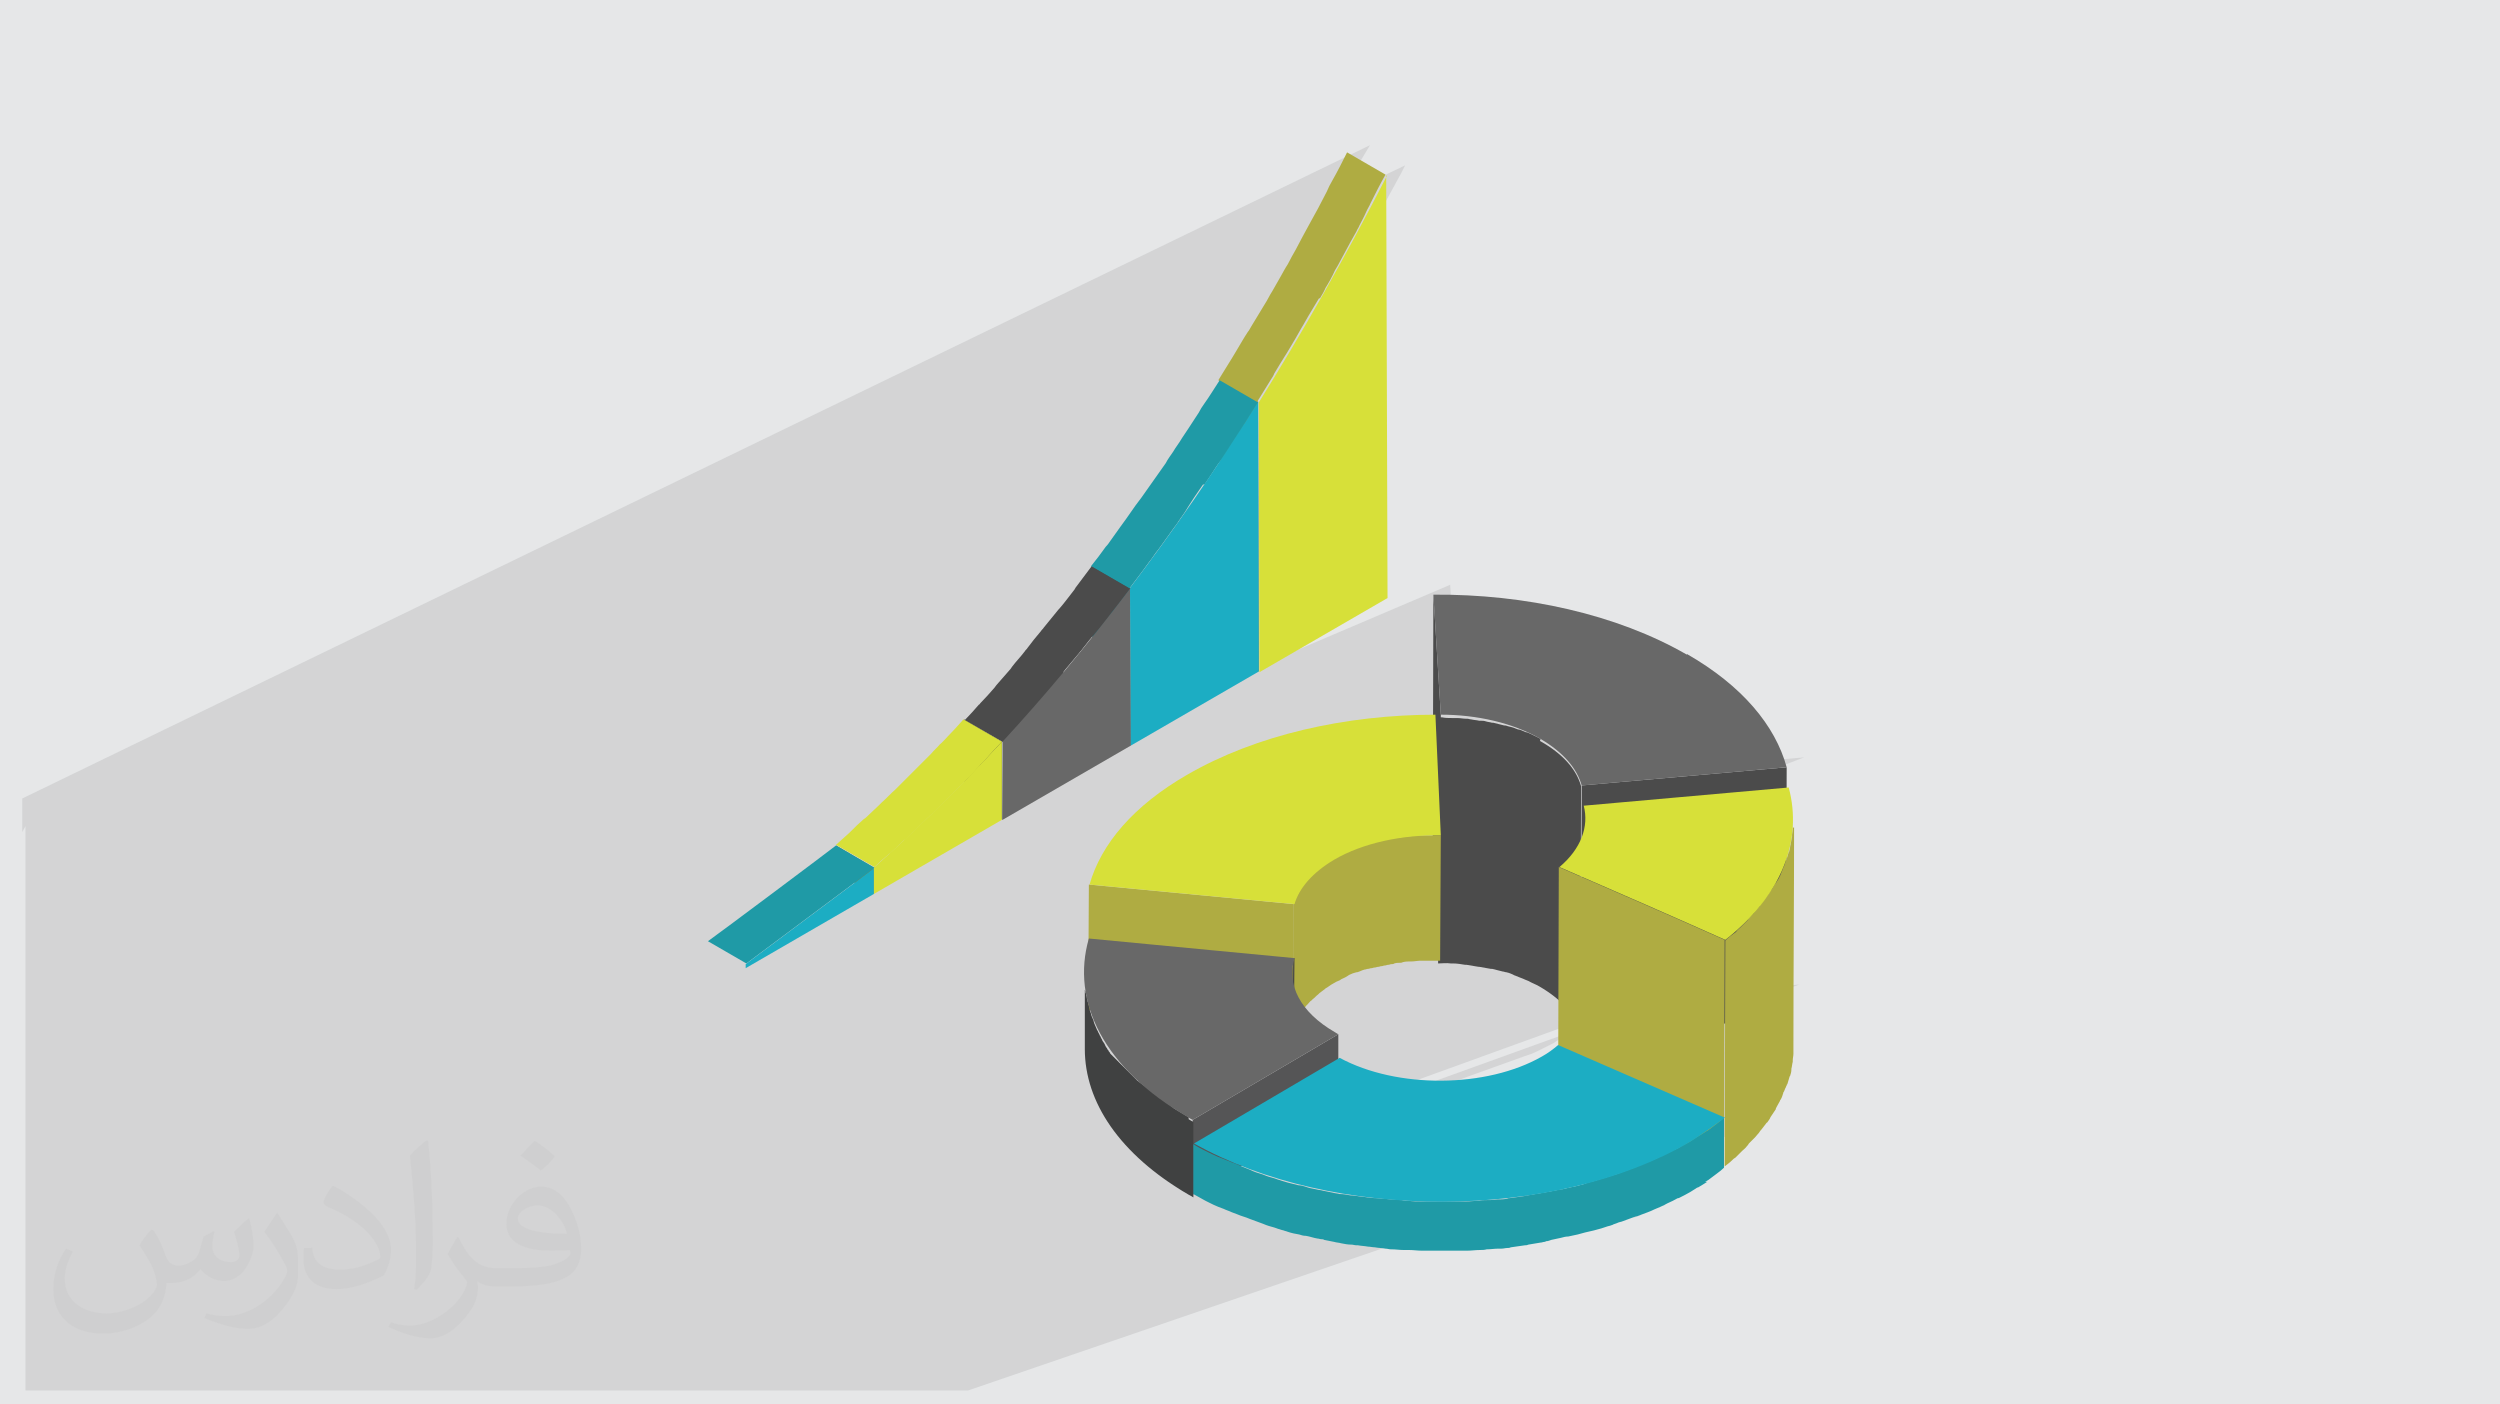 <?xml version="1.0" encoding="UTF-8"?>
<!DOCTYPE svg PUBLIC "-//W3C//DTD SVG 1.1//EN" "http://www.w3.org/Graphics/SVG/1.1/DTD/svg11.dtd">
<!-- Creator: CorelDRAW 2017 -->
<svg xmlns="http://www.w3.org/2000/svg" xml:space="preserve" width="3.708in" height="2.083in" version="1.1" style="shape-rendering:geometricPrecision; text-rendering:geometricPrecision; image-rendering:optimizeQuality; fill-rule:evenodd; clip-rule:evenodd"
viewBox="0 0 3708 2083"
 xmlns:xlink="http://www.w3.org/1999/xlink">
 <defs>
  <style type="text/css">
   <![CDATA[
    .fil0 {fill:#E6E7E8}
    .fil5 {fill:#D7E039;fill-rule:nonzero}
    .fil4 {fill:#AFAC42;fill-rule:nonzero}
    .fil3 {fill:#787D40;fill-rule:nonzero}
    .fil11 {fill:#686868;fill-rule:nonzero}
    .fil15 {fill:#555556;fill-rule:nonzero}
    .fil10 {fill:#4B4B4B;fill-rule:nonzero}
    .fil12 {fill:#494948;fill-rule:nonzero}
    .fil13 {fill:#464747;fill-rule:nonzero}
    .fil14 {fill:#454645;fill-rule:nonzero}
    .fil9 {fill:#434343;fill-rule:nonzero}
    .fil16 {fill:#404141;fill-rule:nonzero}
    .fil8 {fill:#1CADC3;fill-rule:nonzero}
    .fil7 {fill:#1F9AA6;fill-rule:nonzero}
    .fil6 {fill:#28636D;fill-rule:nonzero}
    .fil2 {fill:#373435;fill-opacity:0.031}
    .fil1 {fill:#373435;fill-opacity:0.102}
   ]]>
  </style>
 </defs>
 <g id="Layer_x0020_1">
  <polygon class="fil0" points="0,0 3708,0 3708,2083 0,2083 "/>
  <path class="fil1" d="M1514 2083l-9 0 -5 0 -2 0 -16 0 -7 0 -25 0 0 0 -7 0 -20 0 -9 0m931 -828l0 45 7 3 8 4 8 4 8 4 8 4 3 1 272 -103 0 1 0 1 0 1 0 1 0 1 0 1 0 1 0 1 0 0 0 0 0 0 0 0 0 0 0 0 0 0 0 0 0 1 0 1 0 1 0 1 0 1 0 1 0 1 0 1 0 0 0 0 0 0 0 0 0 0 0 0 0 0 0 0 0 1 0 1 0 1 0 1 0 1 0 1 0 1 0 1 0 0 0 0 0 0 0 0 0 0 0 0 0 0 0 0 0 1 0 1 0 1 0 1 0 1 0 1 0 1 0 1 0 0 0 0 0 0 0 0 0 0 0 0 0 0 0 0 0 1 0 1 0 1 0 1 0 1 0 1 0 1 0 1 0 0 0 0 0 0 0 0 0 0 0 0 0 0 0 0 0 1 0 1 0 1 0 1 0 1 0 1 0 1 0 1 0 0 0 0 0 0 0 0 0 0 0 0 0 0 0 0 -1 1 -1 1 -1 1 -1 1 -1 1 -1 1 -1 1 -1 1 0 0 0 0 0 0 0 0 0 0 0 0 0 0 0 0 -1 1 -1 1 -1 1 -1 1 -1 1 -1 1 -1 1 -1 1 0 0 0 0 0 0 0 0 0 0 0 0 0 0 0 0 -1 1 -1 1 -1 1 -1 1 -1 1 -1 1 -1 1 -1 1 0 0 0 0 0 0 0 0 0 0 0 0 0 0 0 0 -1 1 -1 1 -1 1 -1 1 -1 1 -1 1 -1 1 -1 1 0 0 0 0 0 0 0 0 0 0 0 0 0 0 0 0 -1 1 -1 1 -1 1 -1 1 -1 1 -1 1 -1 1 -1 1 0 0 0 0 0 0 0 0 0 0 0 0 0 0 0 0 -1 1 -1 1 -1 1 -1 1 -1 1 -1 1 -1 1 -1 1 0 0 0 0 0 0 0 0 0 0 0 0 0 0 0 0 -1 1 -1 1 -1 1 -1 1 -1 1 -1 1 -1 1 -1 1 0 0 0 0 0 0 0 0 0 0 0 0 0 0 0 0 -1 1 -1 1 -1 1 -1 1 -1 1 -1 1 -1 1 -1 1 0 0 0 0 0 0 0 0 0 0 0 0 0 0 0 0 -1 1 -1 1 -1 1 -1 1 -1 1 -1 1 -1 1 -1 1 0 0 0 0 0 0 0 0 0 0 0 0 0 0 0 0 -1 1 -1 1 -1 1 -1 1 -1 1 -1 1 -1 1 -2 1 0 123 91 -8 -91 32 0 116 0 0 0 0 0 71 -372 126 1 0 2 0 2 0 2 0 1 0 1 0 1 0 1 0 1 0 1 0 1 0 1 0 2 0 2 0 2 0 2 0 2 0 2 0 2 0 2 0 1 0 1 0 1 0 1 0 1 0 1 0 1 0 1 0 1 0 1 0 1 0 1 0 1 0 1 0 1 0 1 0 1 0 1 0 1 0 1 0 1 0 1 0 1 0 1 0 3 0 3 0 3 0 3 0 3 0 3 0 3 0 3 0 1 0 1 0 1 0 1 0 1 0 1 0 1 0 1 0 2 0 2 0 2 0 2 0 2 0 2 0 2 0 2 0 1 0 1 0 1 0 1 0 1 0 1 0 1 0 1 0 0 0 0 0 0 0 0 0 0 0 0 0 0 0 0 0 1 0 1 0 1 0 1 0 1 0 1 0 1 0 1 0 2 0 2 0 2 0 2 0 2 0 2 0 2 0 2 0 1 0 1 0 1 0 1 0 1 0 1 0 1 0 1 0 2 0 2 0 2 0 2 0 2 0 2 0 2 0 2 0 1 0 1 0 1 0 1 0 1 0 1 0 1 0 1 0 2 0 2 0 2 0 2 0 2 0 2 0 2 0 2 0 1 0 1 0 1 0 1 0 1 0 1 0 1 0 1 0 2 0 2 0 2 0 2 0 2 0 2 0 2 0 2 0 1 0 1 0 1 0 1 0 1 0 1 0 0 0 8 -3 1 0 1 0 1 0 1 0 1 0 1 0 1 0 -11 4m-787 265l0 0 0 0 0 0 0 0 -1 0 -1 0 -3 0 -2 0 -4 0 -4 0 -6 0 -3 0 -2 0 -3 0 -9 0 -2 0 -12 0 -3 0 -6 0 -4 0 -12 0 -7 0 -6 0m91 0l0 0m980 -711l-42 15 42 -15zm-2584 -126l0 -14 0 -10 0 -26 1999 -969 -3 5 -3 5 -3 5 -3 5 -3 5 -3 5 -3 5 -3 5 -1 2 -1 2 -1 2 -1 2 -1 2 -1 2 -1 2 -1 2 -2 3 -2 3 -2 3 -2 3 -2 3 -2 3 -2 3 0 0 98 -47 -6 12 -6 11 -6 11 -6 11 -6 11 -6 11 -6 11 -6 11 -6 11 -6 11 -6 11 -6 11 -6 11 -6 11 -6 11 -6 11 -6 10 -6 10 -6 10 -6 10 -6 10 -6 10 -6 10 -6 10 -6 10 -6 10 -6 10 -6 10 -6 10 -6 10 -6 10 -6 10 1 395 258 -110 11 178 5 0 5 0 5 0 5 0 5 0 5 0 5 0 5 1 5 1 5 1 5 1 5 1 5 1 5 1 5 1 5 1 5 1 5 1 5 1 5 1 5 1 4 2 4 2 4 2 4 2 4 2 4 2 4 2 4 2 4 2 4 2 4 2 6 4 6 4 6 4 5 4 5 4 5 4 4 4 4 4 4 4 3 4 3 4 3 5 2 5 2 5 2 5 1 5 304 -27 -305 117 -8 3 -1 1 -4 6 -4 5 -5 5 -5 5 -6 5 -176 68 0 71 2 0 2 0 2 0 2 0 2 0 2 0 2 0 2 0 0 0 0 0 0 0 0 0 0 0 0 0 0 0 0 0 2 0 2 0 2 0 2 0 2 0 2 0 2 0 2 0 0 0 0 0 0 0 0 0 0 0 0 0 0 0 0 0 2 0 2 0 2 0 2 0 2 0 2 0 2 0 2 0 0 0 0 0 0 0 0 0 0 0 0 0 0 0 0 0 2 0 2 0 2 0 2 0 2 0 2 0 2 0 2 0 0 0 0 0 0 0 0 0 0 0 0 0 0 0 0 0 2 0 2 1 2 1 2 1 2 1 2 1 2 1 2 1 1 0 1 0 1 0 1 0 1 0 1 0 1 0 1 0 2 1 2 1 2 1 2 1 2 1 2 1 2 1 2 1 0 0 0 0 0 0 0 0 0 0 0 0 0 0 0 0 2 1 2 1 2 1 2 1 2 1 1 1 1 1 1 1 1 0 1 0 1 0 1 0 1 0 1 0 1 0 1 0 2 1 2 1 2 1 2 1 2 1 2 1 2 1 2 1 6 4 6 4 5 4 5 4 5 4 5 4 4 4 4 4 4 4 3 4 3 4 3 4 2 4 2 5 2 5 1 5 -530 192 13 6 482 -174 -3 2 -3 2 -3 2 -3 2 -3 2 -3 2 -3 2 -3 2 -8 4 -8 4 -8 4 -9 4 -9 3 -401 144 10 4 22 8 23 7 23 6 23 6 24 5 24 4 24 4 25 3 25 2 25 2 25 1 25 0 25 0 25 -1 25 -2 25 -2 24 -3 24 -4 24 -5 24 -5 23 -6 23 -7 6 -2 13 -4 0 0 0 0 3 -1 -16 6 -316 108 2 0 2 0 2 0 2 0 2 0 -665 228 -1 0 -12 0 0 0 0 0 0 0 -1 0 -1 0 -3 0 -1 0 -3 0 -1 0 -1 0 -1 0 -6 0 -1 0 -1 0 -9 0 -8 0 -1 0 -3 0 -6 0 -4 0 -1 0 -7 0 -4 0 -7 0 -3 0 -2 0 -8 0 -21 0 -15 0 -21 0 -6 0 -9 0 -26 0 -16 0 -28 0 -10 0 -7 0 -11 0 -28 0 -8 0 -36 0 -9 0 -18 0 -10 0 -8 0 -8 0 -14 0 -11 0 -16 0 -28 0 -14 0 -39 0 -3 0 -12 0 -24 0 -9 0 -20 0 -2 0 -25 0 -96 0 -88 0 -15 0 -12 0 -1 0 -7 0 -4 0 -13 0 -4 0 -3 0 -8 0 -6 0 -2 0 -13 0 -3 0 -2 0 -3 0 -16 0 -2 0 -1 0 -7 0 -4 0 -3 0 -5 0 -4 0 -7 0 -2 0 -9 0 -1 0 -4 0 -8 0 -2 0 -10 0 -1 0 -3 0 -7 0 -2 0 -9 0 -5 0 -5 0 -3 0 -14 0 -1 0 0 0 -2 0 -12 0 -2 0 -5 0 -2 0 -1 0 -8 0 -7 0 -2 0 -4 0 -2 0 -2 0 -2 0 -2 0 -2 0 -1 0 -1 0 -1 0 -1 0 -1 0 0 0 0 0 0 0 0 0 -88 0 0 0 0 0 0 0 0 0 0 0 0 0 0 0 0 0 0 0 0 0 0 0 0 0 0 0 0 0 0 0 0 0 0 0 0 0 -3 0 -6 0 -8 0 -4 0 -2 0 0 0 0 0 0 0 -1 0 0 0 0 0 0 0 0 0 0 0 0 0 0 0 0 0 0 0 -1 0 0 0 0 0 0 0 0 0 -1 0 0 0 0 0 0 0 0 0 0 0 0 0 0 0 0 0 0 0 0 0 0 0 0 0 0 0 0 0 0 0 0 0 0 0 0 0 -2 0 0 0 0 0 0 0 0 0 0 0 0 0 0 0 0 0 0 0 0 0 0 0 0 0 0 0 0 0 0 0 0 0 0 0 0 0 0 0 0 0 0 0 0 0 0 0 0 0 0 0 0 0 0 0 0 0 0 0 0 0 0 0 0 0 0 0 0 0 0 0 0 0 0 0 0 0 0 0 0 0 0 0 0 0 0 0 0 0 0 0 0 0 0 0 0 0 0 0 0 0 0 0 0 0 0 0 0 0 0 0 0 0 0 0 0 0 0 0 0 0 0 0 0 0 -3 0 0 0 -4 0 -4 0 -4 0 -75 0 -21 0 -9 0 -8 0 -46 0 -8 0 0 0 -4 0 -2 0 -1 0 -3 0 -1 0 -1 0 -4 0 -1 0 0 -1 0 -1 0 0 0 0 0 -1 0 -1 0 0 0 -1 0 -1 0 0 0 -1 0 0 0 -1 0 -2 0 -2 0 -3 0 -1 0 0 0 -3 0 -1 0 -2 0 0 0 -2 0 -1 0 -1 0 0 0 0 0 0 0 0 0 0 0 -21 0 -24 0 -45 0 -34 0 -41 0 -1 0 -4 0 -9 0 -4 0 -9 0 -27 0 -2 0 -5 0 -16 0 -2 0 -24 0 -1 0 -4 0 -3 0 -8 0 -1 0 -8 0 -1 0 -2 0 -9 0 -2 0 -9 0 -2 0 0 0 -2 0 -5 0 -6 0 -6 0 -6 0 -7 0 -6 0 -14 0 -12 0 -1 0 -12 0 -2 0 -13 0 -1 0 -12 0 -3 0 -14 0 -3 0 -1 0 -14 0 -1 0 -16 0 -1 0 -18 0 -16 0 -5 0 -12 0 -6 0 -11 0 -7 0 -10 0 -10 0 -10 0 -10 0 -12 0 -2 0 -7 0 -14 0 -8 0 -21 0 -20 0 -6 0 -17 0 -5 0 -20 0 -11 0 -13 0 -11 0 -13 0 -12 0 -14 0 -12 0 -2zm1939 315l0 0 312 -116 -312 116zm296 -122l-514 192 514 -192zm-319 106l299 -112 -299 112zm3 -22l258 -97 -258 97zm0 -10l236 -89 -236 89zm-81 215l0 0 447 -161 -447 161zm762 -373l-71 26 71 -26z"/>
  <path class="fil2" d="M228 1825c7,11 12,21 16,33 3,7 5,19 21,19 5,0 11,-1 17,-5 7,-3 12,-9 14,-17l6 -21 15 -8 1 1c-2,8 -3,16 -3,21 0,18 15,24 27,24 7,0 13,-3 13,-10 0,-8 -4,-23 -8,-35 7,-7 14,-14 22,-20l1 1c4,15 6,30 6,40 0,10 -4,20 -8,27 -7,14 -20,25 -36,25 -12,0 -25,-6 -34,-17l-1 0c-9,11 -22,20 -43,20l-7 0c-1,14 -4,24 -9,33 -13,25 -50,42 -85,42 -49,0 -74,-28 -74,-66 0,-23 8,-45 19,-60l10 4c-7,14 -12,27 -12,40 0,35 29,52 62,52 31,0 69,-19 75,-42 -3,-25 -12,-36 -26,-59 4,-8 10,-15 17,-23l1 0 0 0 0 0 0 0 3 1 0 0zm565 -133c10,6 20,14 30,23 -6,8 -12,15 -21,21 -10,-8 -20,-15 -30,-22 7,-8 14,-15 21,-22l0 0 0 0 0 0 0 0 0 0 0 0 0 0 0 0zm5 96c-17,0 -30,11 -30,19 0,17 33,23 73,23 -5,-20 -23,-42 -43,-42l0 0zm-37 93c22,0 41,-1 55,-4 16,-4 30,-12 30,-18 0,-1 0,-3 -1,-5 -9,1 -19,1 -29,1 -29,0 -52,-7 -61,-23 -2,-5 -4,-10 -4,-16 0,-16 7,-31 19,-42 10,-9 21,-14 33,-14 21,0 37,16 48,42 6,14 11,31 11,51 0,14 -4,25 -12,34 -16,15 -45,21 -90,21l-20 0 0 0 -5 0c-11,0 -19,-2 -26,-7l-1 0c0,3 1,5 1,8 0,10 -3,23 -10,33 -20,30 -42,43 -60,43 -19,0 -42,-7 -63,-17l4 -7c7,3 16,5 29,5 34,0 78,-33 84,-64 -1,-3 -4,-6 -7,-10 -10,-12 -16,-22 -22,-32 5,-10 10,-18 14,-25l2 0c14,29 28,46 57,46l5 0 0 0 21 0 0 0 0 0 0 0 0 0 0 0 0 0 -2 0 0 0zm-147 31c3,-14 3,-29 3,-43l0 -21c0,-39 -5,-96 -9,-134 7,-8 17,-17 25,-23l2 1c5,47 7,101 7,151 0,13 -1,26 -2,35 -1,12 -8,21 -22,35l-3 -1 -1 0 0 0zm-151 -62c1,18 10,33 41,33 20,0 36,-5 55,-14 3,-1 5,-3 5,-5 0,-12 -9,-27 -24,-41 -14,-13 -34,-25 -52,-32 -6,-3 -8,-5 -8,-8 0,-5 7,-16 13,-24l2 0c21,11 43,27 60,44 15,16 25,33 25,51 0,13 -4,26 -11,38 -23,11 -46,20 -70,20 -29,0 -49,-14 -49,-45 0,-3 0,-9 1,-16l10 0 0 0 0 0 0 0 0 0 0 0 0 0 2 -1 0 0zm-52 -52l18 29c7,11 13,22 13,41l0 24c0,19 -12,39 -32,60 -15,14 -29,19 -42,19 -19,0 -40,-6 -65,-16l3 -7c8,2 17,4 28,4 36,0 72,-26 89,-58 2,-4 3,-7 3,-9 0,-4 -2,-8 -4,-11 -9,-17 -19,-33 -30,-47 6,-9 12,-18 18,-27l1 0 0 0 0 0 0 0 0 0 0 0 0 0 0 -2 0 0z"/>
  <g id="_1670384250576">
   <g>
    <polygon class="fil3" points="1867,996 1811,963 1810,563 1866,596 "/>
    <path class="fil4" d="M1958 442c3,-5 6,-10 8,-15 5,-8 10,-17 14,-26 3,-5 6,-10 9,-16 5,-9 9,-17 14,-26 3,-5 6,-11 9,-16 1,-3 3,-5 4,-8 3,-6 7,-13 10,-20 2,-5 5,-9 7,-14 7,-14 14,-28 22,-42l-57 -33c-7,14 -14,28 -22,42 -3,5 -6,11 -8,16 -4,8 -9,17 -13,25 -4,7 -7,13 -11,20 -4,7 -8,15 -12,22 -3,6 -7,13 -10,19 -4,7 -8,14 -12,22 -4,6 -7,12 -11,19 -4,7 -8,14 -12,21 -4,6 -7,13 -11,19 -7,11 -13,22 -20,33 -2,3 -3,6 -5,8 -6,9 -11,18 -17,28 -2,3 -4,7 -6,10 -7,11 -14,23 -21,34l57 33c7,-11 14,-23 21,-34 2,-3 4,-6 5,-9 6,-10 12,-20 19,-31 1,-2 2,-3 3,-5 6,-10 12,-20 18,-31 1,-2 2,-3 3,-5 3,-5 5,-9 8,-14 5,-8 10,-17 15,-25z"/>
    <path class="fil5" d="M2056 260l2 627 -190 110 -1 -400c63,-101 127,-213 190,-336z"/>
    <polygon class="fil6" points="1677,1106 1620,1073 1620,839 1676,872 "/>
    <path class="fil7" d="M1787 718c3,-5 7,-10 10,-15 4,-6 8,-13 13,-19 4,-5 7,-11 11,-16 4,-7 9,-13 13,-20 3,-5 7,-11 10,-16 1,-1 2,-2 2,-4 7,-10 13,-21 20,-31l-57 -33c-8,12 -15,24 -23,35 -3,4 -6,9 -8,13 -5,8 -10,15 -15,23 -3,5 -7,10 -10,15 -4,7 -9,13 -13,20 -4,6 -8,11 -11,17 -4,6 -8,11 -12,17 -4,6 -8,11 -12,17 -4,6 -8,11 -12,17 -3,4 -6,8 -9,12 -5,7 -9,13 -14,20 -3,4 -5,7 -8,11 -5,7 -10,14 -15,21 -2,3 -4,6 -7,9 -7,10 -14,19 -22,29l57 33c7,-9 14,-19 21,-28 3,-4 5,-7 8,-11 5,-6 9,-13 14,-19 3,-4 5,-7 8,-11 5,-7 10,-14 15,-21 2,-3 5,-6 7,-10 2,-2 3,-5 5,-7 3,-4 6,-9 9,-14 3,-5 6,-9 9,-14 4,-6 9,-13 13,-19z"/>
    <path class="fil8" d="M1866 596l1 400 -190 110 -1 -234c62,-82 126,-173 190,-276z"/>
    <polygon class="fil9" points="1487,1216 1430,1183 1430,1067 1486,1100 "/>
    <path class="fil10" d="M1577 997c1,-1 2,-3 3,-4 7,-8 14,-17 21,-25 1,-2 3,-3 4,-5 7,-9 14,-18 22,-27 1,-1 1,-2 2,-2 7,-8 14,-17 20,-26 1,-2 3,-3 4,-5 1,-1 1,-2 2,-2 7,-9 14,-19 21,-28l-57 -33c-8,11 -16,21 -24,32 0,1 -1,1 -1,2 -8,10 -15,20 -23,29 0,0 -1,1 -1,1 -7,9 -15,18 -22,27 -1,2 -3,3 -4,5 -7,8 -14,17 -20,25 -1,2 -3,3 -4,5 -6,8 -13,15 -19,23 -1,1 -1,2 -2,3 -7,8 -14,16 -21,24 -1,1 -2,3 -3,4 -7,8 -14,16 -21,23 -1,1 -1,2 -2,2 -7,8 -14,16 -21,23l57 33c7,-7 13,-15 20,-22 1,-1 3,-3 4,-4 7,-7 13,-15 20,-22 1,-1 3,-3 4,-4 2,-2 4,-5 6,-7 5,-6 10,-11 15,-17 0,0 1,-1 1,-1 7,-8 14,-16 21,-25z"/>
    <path class="fil11" d="M1676 872l1 234 -190 110 0 -116c60,-65 124,-141 190,-228z"/>
    <polygon class="fil3" points="1296,1326 1240,1293 1240,1254 1296,1287 "/>
    <path class="fil5" d="M1414 1176c4,-4 8,-9 13,-13 4,-4 7,-8 11,-11 5,-5 9,-10 14,-15 3,-4 7,-7 10,-11 8,-9 16,-17 24,-26l-57 -33c-8,9 -16,18 -24,26 -4,4 -7,8 -11,11 -4,5 -9,9 -13,14 -4,4 -8,8 -12,12 -4,4 -8,8 -12,12 -4,4 -8,8 -11,11 -5,5 -9,9 -14,14 -1,1 -3,3 -4,4 -7,6 -13,13 -20,19 -1,1 -3,3 -4,4 -6,6 -13,12 -19,18 -1,1 -2,2 -4,3 -7,6 -13,12 -19,18 -1,1 -1,1 -2,2 -7,6 -13,12 -20,18l57 33c6,-6 13,-12 20,-18 1,-1 2,-2 3,-2 6,-6 13,-12 19,-18 1,-1 2,-2 4,-3 6,-6 13,-12 19,-18 1,-1 3,-3 4,-4 6,-6 13,-13 20,-19 1,-1 3,-3 4,-4 2,-2 4,-4 7,-7 2,-2 5,-5 7,-7 4,-4 7,-7 11,-11z"/>
    <path class="fil5" d="M1486 1100l0 116 -190 110 0 -39c56,-50 120,-111 190,-187z"/>
    <path class="fil7" d="M1240 1254c-14,11 -181,136 -190,142l57 33c9,-7 176,-131 190,-142l-57 -33z"/>
    <path class="fil8" d="M1296 1287l0 39 -190 110 0 -1 0 -5c9,-7 176,-131 190,-142z"/>
   </g>
   <g>
    <polygon class="fil10" points="2137,1060 2136,1424 2125,1253 2126,882 "/>
    <path class="fil10" d="M2285 1096c-5,-3 -10,-5 -16,-8 -2,-1 -4,-2 -6,-2 -3,-1 -6,-3 -10,-4 0,0 -1,0 -1,0 -1,0 -2,-1 -3,-1 -4,-2 -9,-3 -13,-4 -2,-1 -3,-1 -5,-1 -1,0 -3,-1 -4,-1 -4,-1 -8,-2 -12,-3 -1,0 -1,0 -2,0 -3,-1 -6,-1 -9,-2 -3,-1 -5,-1 -8,-1 -1,0 -1,0 -2,0 -4,-1 -8,-1 -12,-2 -2,0 -4,-1 -6,-1 -1,0 -2,0 -2,0 -4,0 -8,-1 -13,-1 -2,0 -3,0 -5,0 -1,0 -2,0 -3,0 -5,0 -9,0 -14,-1 -2,0 -4,0 -5,0l-1 365c6,0 12,-1 19,0 1,0 2,0 3,0 6,0 12,1 18,2 1,0 1,0 2,0 6,1 12,2 18,3 0,0 1,0 1,0 6,1 11,2 17,3 1,0 1,0 2,0 5,1 11,3 16,4 2,0 3,1 5,1 5,1 9,3 13,5 1,0 2,1 3,1 4,2 8,3 12,5 2,1 3,1 5,2 5,3 11,5 16,8 33,19 54,43 61,67l1 -364c-7,-25 -27,-48 -61,-67z"/>
    <polygon class="fil10" points="2650,1138 2649,1510 2345,1537 2346,1165 "/>
    <path class="fil11" d="M2502 970c82,47 131,106 148,168l-304 27c-7,-25 -27,-49 -61,-69 -41,-24 -95,-36 -148,-36l-11 -178c136,-1 272,29 376,89z"/>
    <path class="fil4" d="M2116 1425c1,0 2,0 3,0 6,0 11,0 17,0l1 -186c-6,0 -12,0 -17,0 0,0 -1,0 -1,0 0,0 -1,0 -1,0 -3,0 -5,0 -8,0 -1,0 -3,0 -4,0 -8,1 -16,1 -24,2 -1,0 -3,0 -4,1 -3,0 -6,1 -9,1 -1,0 -2,0 -3,0 -1,0 -1,0 -2,0 -2,0 -3,1 -5,1 -2,0 -4,1 -6,1 -2,0 -3,1 -5,1 -2,0 -4,1 -6,1 -1,0 -3,1 -4,1 -2,1 -4,1 -6,2 -1,0 -3,1 -4,1 -1,0 -2,1 -4,1 0,0 -1,0 -1,1 -3,1 -7,2 -10,4 0,0 -1,0 -1,0 -4,1 -7,3 -11,4 -1,0 -2,1 -3,2 -3,1 -5,2 -8,4 -1,1 -2,1 -3,2 -3,2 -7,4 -10,5 -1,1 -2,1 -3,2 -3,2 -5,3 -8,5 0,0 -1,1 -1,1 -3,2 -6,4 -8,6 -1,1 -1,1 -2,2 -3,2 -5,4 -7,6 0,0 0,0 0,0 -1,1 -2,2 -2,2 -2,2 -4,4 -5,5 -1,1 -2,2 -3,3 -1,1 -2,2 -3,3 -1,1 -1,1 -1,2 -1,1 -1,2 -2,2 -1,2 -3,4 -4,6 0,1 -1,1 -1,2 0,0 0,0 0,1 -1,2 -2,5 -4,7 0,1 -1,1 -1,2 0,1 -1,2 -1,3 -1,2 -1,3 -2,5l-1 186c1,-3 2,-5 3,-8 0,-1 1,-1 1,-2 1,-3 2,-5 4,-8 0,-1 1,-1 1,-2 1,-2 3,-4 4,-6 1,-1 1,-2 2,-2 1,-2 3,-3 4,-5 1,-1 2,-2 3,-3 2,-2 3,-4 5,-5 1,-1 1,-1 2,-2 3,-2 5,-5 8,-7 1,-1 1,-1 2,-2 3,-2 5,-4 8,-6 0,0 1,-1 1,-1 4,-2 7,-5 11,-7 3,-2 7,-4 10,-5 1,-1 2,-1 3,-2 2,-1 5,-2 8,-4 1,-1 2,-1 3,-2 4,-2 7,-3 11,-4 0,0 0,0 1,0 4,-1 7,-3 11,-4 2,0 3,-1 5,-1 2,0 3,-1 5,-1 2,0 3,-1 5,-1 2,0 3,-1 5,-1 2,0 3,-1 5,-1 2,0 3,-1 5,-1 2,0 3,-1 5,-1 2,0 3,-1 5,-1 1,0 3,0 4,-1 3,-1 6,-1 9,-1 1,0 2,0 4,-1 4,-1 8,-1 13,-1 4,0 8,-1 11,-1 1,0 3,0 4,0 2,0 5,0 7,0z"/>
    <polygon class="fil4" points="1615,1312 1614,1498 1919,1527 1919,1341 "/>
    <path class="fil5" d="M2129 1060l8 179c-57,-1 -115,11 -158,36 -32,19 -52,42 -59,66l-304 -29c17,-60 65,-117 145,-163 102,-59 235,-89 369,-89z"/>
    <polygon class="fil12" points="1920,1421 1919,1532 1919,1532 1919,1532 1919,1532 1919,1532 1919,1533 1919,1533 1919,1533 1919,1533 1919,1533 1919,1533 1919,1533 1919,1533 1919,1533 1919,1533 1919,1533 1919,1533 1919,1534 1919,1534 1919,1534 1919,1534 1919,1534 1919,1534 1919,1534 1919,1534 1919,1534 1919,1534 1919,1535 1918,1535 1918,1535 1918,1535 1918,1535 1918,1535 1918,1535 1918,1535 1918,1535 1918,1536 1918,1536 1918,1536 1918,1536 1918,1536 1918,1536 1918,1536 1918,1536 1918,1536 1918,1536 1918,1536 1918,1536 1918,1537 1918,1537 1918,1537 1918,1537 1918,1537 1918,1537 1918,1537 1918,1537 1918,1537 1918,1537 1918,1538 1918,1538 1918,1538 1918,1538 1918,1538 1918,1538 1918,1538 1918,1538 1918,1539 1918,1539 1917,1540 1918,1428 1918,1428 1918,1428 1918,1428 1918,1428 1918,1428 1918,1428 1918,1428 1918,1428 1918,1427 1918,1427 1918,1427 1918,1427 1918,1427 1918,1427 1918,1427 1918,1426 1918,1426 1918,1426 1918,1426 1918,1426 1918,1426 1918,1426 1918,1425 1918,1425 1918,1425 1918,1425 1918,1425 1918,1425 1918,1425 1918,1425 1918,1425 1918,1425 1918,1425 1919,1424 1919,1424 1919,1424 1919,1424 1919,1424 1919,1424 1919,1424 1919,1424 1919,1424 1919,1424 1919,1423 1919,1423 1919,1423 1919,1423 1919,1423 1919,1423 1919,1423 1919,1423 1919,1423 1919,1423 1919,1423 1919,1423 1919,1422 1919,1422 1919,1422 1919,1422 1919,1422 1919,1422 1919,1422 1919,1422 1919,1422 1919,1422 1919,1422 1919,1421 1919,1421 1919,1421 1919,1421 1919,1421 1919,1421 1919,1421 1919,1421 1920,1421 1920,1421 1920,1421 "/>
    <path class="fil13" d="M1918 1428l0 112c-1,4 -1,8 -1,12l0 -111c0,-3 0,-6 1,-9l0 0 0 0 0 0 0 0 0 0 0 0 0 0 0 0 0 0 0 0 0 0 0 0 0 0 0 0 0 0 0 0 0 0 0 0 0 -1 0 0 0 0z"/>
    <path class="fil14" d="M1916 1441l0 111 0 1 0 -111 0 0 0 0 0 0 0 0 0 0 0 0 0 0 0 0 0 0 0 0 0 0 0 0 0 0 0 0 0 0 0 0 0 0 0 0c0,0 0,-1 0,-1z"/>
    <polygon class="fil15" points="1985,1534 1985,1645 1769,1772 1769,1661 "/>
    <g>
     <path class="fil16" d="M1763 1657c-2,-1 -3,-2 -5,-3 -2,-1 -3,-2 -5,-3 -2,-1 -3,-2 -5,-3 -2,-1 -3,-2 -5,-3 -2,-1 -3,-2 -4,-3 -1,-1 -3,-2 -4,-3 -1,-1 -3,-2 -4,-3 -1,-1 -3,-2 -4,-3 -1,-1 -3,-2 -4,-3 -1,-1 -3,-2 -4,-3 -1,-1 -3,-2 -4,-3 -1,-1 -3,-2 -4,-3 -1,-1 -3,-2 -4,-3 -1,-1 -3,-2 -4,-3 -1,-1 -3,-2 -4,-3l0 0c-1,-1 -2,-2 -4,-3 -1,-1 -2,-2 -4,-3 -1,-1 -2,-2 -4,-3 -1,-1 -2,-2 -3,-3 -1,-1 -2,-2 -3,-3 -1,-1 -2,-2 -3,-3 -1,-1 -2,-2 -3,-3 -1,-1 -2,-2 -3,-3 -1,-1 -2,-2 -3,-3 -1,-1 -2,-2 -3,-3l0 0c-1,-1 -2,-2 -3,-3l0 0c-1,-1 -2,-2 -3,-3 -1,-1 -2,-2 -3,-3l0 0c-1,-1 -2,-2 -3,-3l0 0c-1,-1 -2,-2 -3,-3l0 0c-1,-1 -2,-2 -3,-3l0 0c-1,-1 -2,-2 -2,-3l0 0c-1,-1 -2,-2 -2,-3l0 0c-1,-1 -2,-2 -2,-3l0 0c-2,-2 -3,-5 -4,-7l0 0c-1,-1 -1,-2 -2,-3l0 0c-1,-1 -1,-2 -2,-4l0 0c-1,-1 -1,-2 -2,-4l0 0c-1,-1 -1,-2 -2,-4l0 0c-1,-1 -1,-2 -2,-4l0 0c-1,-1 -1,-2 -2,-4l0 0c-1,-2 -2,-5 -3,-7l0 0c0,-1 -1,-2 -1,-4l0 0c-1,-2 -2,-5 -3,-7 0,-1 -1,-2 -1,-4l0 0c-1,-2 -2,-5 -2,-7l0 0c0,-1 -1,-2 -1,-4l0 0c0,-1 -1,-2 -1,-4 0,-1 -1,-2 -1,-4l0 0c0,-1 -1,-2 -1,-4l0 0c0,-1 0,-2 -1,-4l0 0c0,-1 0,-2 -1,-4l0 0c0,-1 0,-2 -1,-4l0 0c0,-1 0,-2 0,-4l0 0c0,-1 0,-2 0,-4l0 0c0,-1 0,-2 0,-4l0 0c0,-1 0,-2 0,-4l0 0c0,-1 0,-2 0,-4l0 0c0,-1 0,-2 0,-4l0 0c0,-1 0,-2 0,-4l0 2 0 2 0 2 0 2 0 2 0 2 0 2 0 3 0 2 0 75 0 2 0 2 0 2 0 2 0 2 0 2 0 2 0 2 0 2 0 2 0 2c0,78 51,156 154,216 2,1 4,2 7,4l0 -112c-2,-1 -4,-2 -7,-4zm-148 -168c0,-1 -1,-2 -1,-4l1 4z"/>
    </g>
    <path class="fil11" d="M1920 1421c-12,39 8,80 60,110 2,1 3,2 5,3l-216 127c-2,-1 -4,-2 -7,-4 -125,-72 -174,-172 -147,-265l304 29z"/>
    <path class="fil4" d="M2312 1286l-1 335c82,36 179,79 246,108l1 -335c-67,-30 -163,-72 -246,-108z"/>
    <path class="fil4" d="M2659 1228c0,0 0,0 0,1 0,3 -1,7 -1,10 0,1 0,2 0,2 -1,3 -1,7 -2,10 0,0 0,0 0,1 -1,3 -1,7 -2,10 0,1 0,1 -1,2 -1,3 -2,7 -3,10 0,1 0,1 -1,2 -1,3 -2,6 -3,9 0,1 -1,1 -1,2 -1,3 -3,7 -4,10 0,1 -1,2 -1,2 -1,3 -3,6 -5,9 0,0 0,1 -1,1 -2,3 -4,7 -6,10 -1,1 -1,2 -2,2 -2,3 -3,5 -5,8 -1,1 -1,2 -2,2 -2,3 -5,6 -7,10 -1,1 -2,2 -2,3 -2,2 -4,5 -6,7 -1,1 -2,2 -3,4 -2,2 -4,4 -6,6 -1,1 -2,2 -3,4 -2,2 -4,4 -7,7 -1,1 -2,2 -3,3 -2,2 -5,4 -7,7 -1,1 -2,2 -4,3 -4,3 -8,6 -12,10l-1 335c4,-3 8,-6 12,-10 1,-1 2,-2 4,-3 2,-2 4,-4 6,-6 0,0 1,-1 1,-1 1,-1 2,-2 3,-3 2,-2 5,-4 7,-7 1,-1 2,-2 3,-4 2,-2 4,-4 6,-6 1,-1 2,-2 3,-3 2,-2 4,-5 6,-7 1,-1 1,-2 2,-3 0,0 0,0 1,-1 2,-3 5,-6 7,-9 1,-1 1,-2 2,-2 2,-3 4,-5 5,-8 1,-1 1,-2 2,-3 2,-3 4,-6 6,-9 0,0 0,0 0,-1 0,-1 1,-1 1,-2 2,-3 3,-6 5,-9 0,-1 1,-2 1,-2 2,-3 3,-7 4,-10 0,-1 0,-1 1,-2 1,-2 1,-3 2,-5 1,-1 1,-3 2,-4 0,-1 0,-1 1,-2 1,-3 2,-7 3,-10 0,-1 0,-1 1,-2 1,-3 2,-6 2,-10 0,0 0,-1 0,-1 0,0 0,0 0,0 1,-3 1,-7 2,-10 0,-1 0,-2 0,-2 0,-3 1,-7 1,-10 0,0 0,-1 0,-1 0,-2 0,-4 0,-6 0,-2 0,-3 0,-5 0,-112 1,-223 1,-335 0,4 0,8 0,11z"/>
    <path class="fil5" d="M2653 1168c21,78 -10,160 -94,226 -67,-30 -163,-72 -246,-108 32,-27 44,-60 36,-91l304 -27z"/>
    <path class="fil7" d="M2529 1753c2,-1 3,-2 5,-3 3,-2 5,-4 8,-6 1,-1 3,-2 4,-3 4,-3 8,-6 11,-9l0 -74c-4,3 -7,6 -11,9 -1,1 -3,2 -4,3 -3,2 -5,4 -8,6 -2,1 -3,2 -5,3 -3,2 -5,3 -8,5 -2,1 -4,2 -5,3 -4,2 -7,5 -11,7 -6,3 -11,6 -17,9 -2,1 -3,2 -5,2 -5,3 -10,5 -16,8 -1,0 -2,1 -2,1 -6,3 -12,6 -18,8 -2,1 -3,1 -5,2 -5,2 -10,4 -15,6 -1,1 -3,1 -4,2 -6,2 -13,5 -19,7 -2,1 -3,1 -5,2 -4,1 -9,3 -13,4 -4,1 -9,3 -13,4 -3,1 -7,2 -10,3 -4,1 -9,2 -13,4 -4,1 -7,2 -11,3 -5,1 -9,2 -14,3 -3,1 -7,2 -10,2 -5,1 -10,2 -15,3 -4,1 -7,1 -11,2 -2,0 -4,1 -6,1 -6,1 -12,2 -17,3 -2,0 -3,0 -5,1 -7,1 -14,2 -21,3 -2,0 -3,0 -5,1 -5,1 -10,1 -14,1 -6,1 -12,1 -17,1 -3,0 -6,0 -10,1 -7,0 -13,1 -20,1 -2,0 -5,0 -7,0 -7,0 -13,0 -20,0 -2,0 -4,0 -6,0 -9,0 -17,0 -26,0 -2,0 -4,0 -6,0 -7,0 -13,0 -20,-1 -3,0 -6,0 -10,-1 -5,0 -11,-1 -16,-1 -3,0 -7,-1 -10,-1 -5,0 -10,-1 -15,-1 -3,0 -7,-1 -10,-1 -5,-1 -10,-1 -15,-2 -3,0 -6,-1 -10,-1 -5,-1 -11,-2 -16,-2 -3,-1 -7,-1 -10,-2 -5,-1 -10,-2 -15,-3 -3,-1 -7,-1 -10,-2 -5,-1 -11,-2 -16,-4 -3,-1 -7,-2 -10,-2 -5,-1 -11,-3 -16,-4 -3,-1 -7,-2 -10,-3 -2,-1 -4,-1 -6,-2 -5,-2 -11,-3 -16,-5 -2,-1 -3,-1 -5,-2 -7,-2 -13,-4 -19,-7 -2,-1 -3,-1 -5,-2 -5,-2 -10,-4 -14,-6 -3,-1 -5,-2 -8,-3 -4,-2 -8,-3 -12,-5 -3,-1 -5,-2 -8,-3 -4,-2 -9,-4 -13,-6 -2,-1 -4,-2 -6,-3 -6,-3 -12,-6 -18,-10l0 74c6,3 12,7 18,10 2,1 4,2 6,3 4,2 8,4 13,6 3,1 5,2 8,3 4,2 8,3 12,5 3,1 5,2 8,3 2,1 3,1 5,2 3,1 6,2 9,3 2,1 3,1 5,2 6,2 13,5 19,7 2,1 3,1 5,2 5,2 11,3 16,5 2,1 4,1 6,2 1,0 3,1 4,1 2,1 4,1 6,2 6,2 11,3 17,4 3,1 6,2 10,2 6,1 11,3 17,4 2,0 4,1 6,1 1,0 3,0 4,1 5,1 10,2 15,3 3,1 7,1 10,2 5,1 10,2 15,2 3,0 5,1 8,1 1,0 1,0 2,0 5,1 10,1 15,2 3,0 7,1 10,1 5,1 11,1 16,2 3,0 5,1 8,1 0,0 1,0 1,0 6,0 12,1 18,1 3,0 5,0 8,0 6,0 13,1 19,1 2,0 4,0 6,0 0,0 0,0 0,0 9,0 17,0 26,0 3,0 5,0 8,0 6,0 12,0 18,0 1,0 1,0 2,0 2,0 5,0 7,0 6,0 13,-1 19,-1 3,0 7,0 10,-1 6,0 12,-1 17,-1 2,0 3,0 5,0 3,0 6,-1 9,-1 2,0 3,0 5,-1 7,-1 14,-2 21,-3 2,0 3,0 5,-1 6,-1 12,-2 18,-3 2,0 4,-1 5,-1 1,0 2,0 3,-1 3,0 5,-1 8,-2 5,-1 9,-2 14,-3 4,-1 7,-2 11,-2 5,-1 9,-2 14,-3 4,-1 7,-2 11,-3 4,-1 9,-2 13,-3 4,-1 7,-2 11,-3 4,-1 8,-3 13,-4 2,-1 4,-1 5,-2 3,-1 6,-2 8,-3 1,0 3,-1 4,-1 6,-2 13,-5 19,-7 1,0 2,-1 4,-1 5,-2 11,-4 16,-6 2,-1 3,-1 5,-2 6,-3 12,-5 18,-8 1,0 2,-1 2,-1 5,-3 11,-5 16,-8 2,-1 3,-2 5,-2 6,-3 12,-6 17,-9 3,-2 5,-3 8,-5 1,-1 3,-2 4,-2 2,-1 3,-2 5,-3 3,-2 5,-3 8,-5z"/>
    <path class="fil8" d="M2558 1658c-16,12 -33,24 -52,36 -201,117 -529,118 -735,2l216 -127c85,46 218,45 300,-2 9,-5 17,-11 24,-17l248 108z"/>
   </g>
  </g>
 </g>
</svg>

